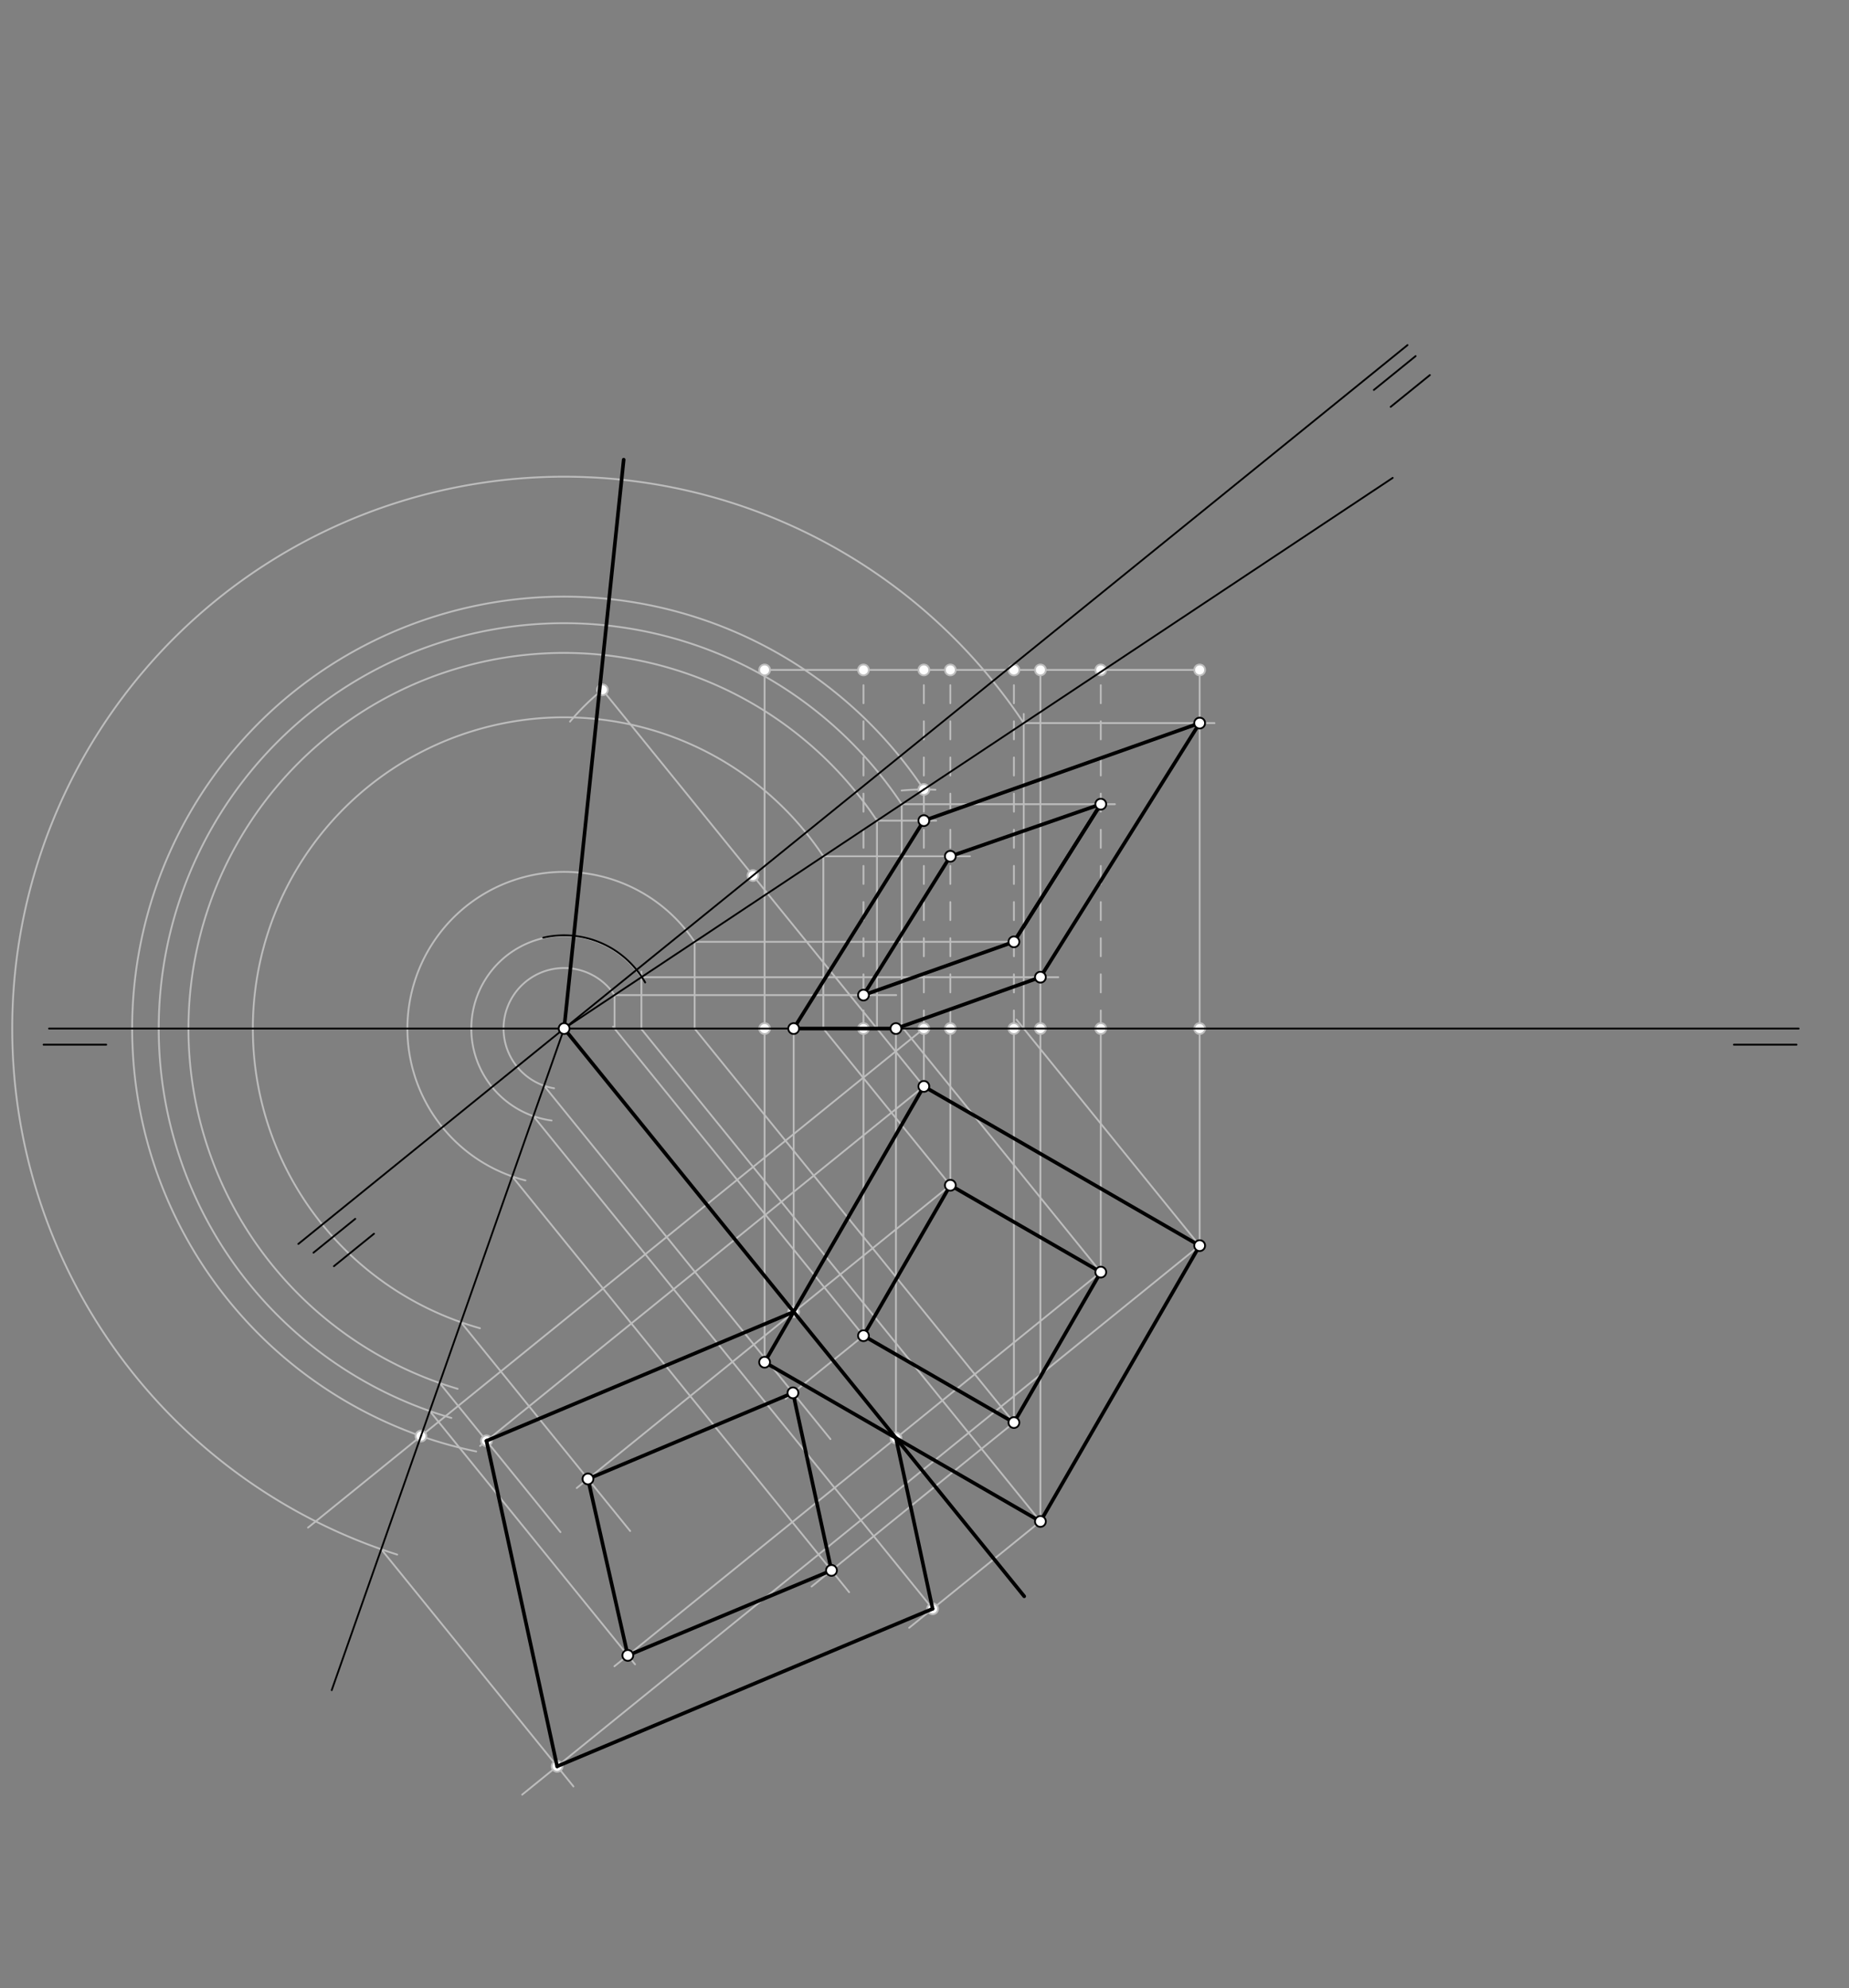 <svg xmlns="http://www.w3.org/2000/svg" class="svg--1it" height="100%" preserveAspectRatio="xMidYMid meet" viewBox="0 0 1023 1100" width="100%"><rect x="0" y="0" width="1023" height="1100" fill="#808080" stroke="none"/><defs><marker id="marker-arrow" markerHeight="16" markerUnits="userSpaceOnUse" markerWidth="24" orient="auto-start-reverse" refX="24" refY="4" viewBox="0 0 24 8"><path d="M 0 0 L 24 4 L 0 8 z" stroke="inherit"></path></marker></defs><g class="aux-layer--1FB"><g class="element--2qn"><line stroke="#BDBDBD" stroke-dasharray="none" stroke-linecap="round" stroke-width="1" x1="423.034" x2="423.034" y1="753.688" y2="569.091"></line></g><g class="element--2qn"><line stroke="#BDBDBD" stroke-dasharray="none" stroke-linecap="round" stroke-width="1" x1="477.739" x2="477.739" y1="739.03" y2="569.091"></line></g><g class="element--2qn"><line stroke="#BDBDBD" stroke-dasharray="none" stroke-linecap="round" stroke-width="1" x1="511.136" x2="511.136" y1="601.091" y2="569.091"></line></g><g class="element--2qn"><line stroke="#BDBDBD" stroke-dasharray="none" stroke-linecap="round" stroke-width="1" x1="525.795" x2="525.795" y1="655.796" y2="569.091"></line></g><g class="element--2qn"><line stroke="#BDBDBD" stroke-dasharray="none" stroke-linecap="round" stroke-width="1" x1="560.973" x2="560.973" y1="787.085" y2="569.091"></line></g><g class="element--2qn"><line stroke="#BDBDBD" stroke-dasharray="none" stroke-linecap="round" stroke-width="1" x1="575.632" x2="575.632" y1="841.791" y2="569.091"></line></g><g class="element--2qn"><line stroke="#BDBDBD" stroke-dasharray="none" stroke-linecap="round" stroke-width="1" x1="609.029" x2="609.029" y1="703.851" y2="569.091"></line></g><g class="element--2qn"><line stroke="#BDBDBD" stroke-dasharray="none" stroke-linecap="round" stroke-width="1" x1="663.734" x2="663.734" y1="689.193" y2="569.091"></line></g><g class="element--2qn"><line stroke="#BDBDBD" stroke-dasharray="none" stroke-linecap="round" stroke-width="1" x1="663.734" x2="663.734" y1="569.091" y2="370.666"></line></g><g class="element--2qn"><line stroke="#BDBDBD" stroke-dasharray="none" stroke-linecap="round" stroke-width="1" x1="423.034" x2="423.034" y1="569.091" y2="370.666"></line></g><g class="element--2qn"><line stroke="#BDBDBD" stroke-dasharray="none" stroke-linecap="round" stroke-width="1" x1="423.034" x2="663.734" y1="370.666" y2="370.666"></line></g><g class="element--2qn"><line stroke="#BDBDBD" stroke-dasharray="10" stroke-linecap="round" stroke-width="1" x1="477.739" x2="477.739" y1="569.091" y2="370.666"></line></g><g class="element--2qn"><line stroke="#BDBDBD" stroke-dasharray="10" stroke-linecap="round" stroke-width="1" x1="511.136" x2="511.136" y1="569.091" y2="370.666"></line></g><g class="element--2qn"><line stroke="#BDBDBD" stroke-dasharray="10" stroke-linecap="round" stroke-width="1" x1="525.795" x2="525.795" y1="569.091" y2="370.666"></line></g><g class="element--2qn"><line stroke="#BDBDBD" stroke-dasharray="10" stroke-linecap="round" stroke-width="1" x1="560.973" x2="560.973" y1="569.091" y2="370.666"></line></g><g class="element--2qn"><line stroke="#BDBDBD" stroke-dasharray="none" stroke-linecap="round" stroke-width="1" x1="575.632" x2="575.632" y1="569.091" y2="370.666"></line></g><g class="element--2qn"><line stroke="#BDBDBD" stroke-dasharray="10" stroke-linecap="round" stroke-width="1" x1="609.029" x2="609.029" y1="569.091" y2="370.666"></line></g><g class="element--2qn"><line stroke="#BDBDBD" stroke-dasharray="none" stroke-linecap="round" stroke-width="1" x1="511.136" x2="333.304" y1="601.091" y2="381.65"></line></g><g class="element--2qn"><path d="M 333.304 381.65 A 132.279 132.279 0 0 0 315.375 399.251" fill="none" stroke="#BDBDBD" stroke-dasharray="none" stroke-linecap="round" stroke-width="1"></path></g><g class="element--2qn"><path d="M 498.843 437.385 A 132.279 132.279 0 0 1 517.562 436.968" fill="none" stroke="#BDBDBD" stroke-dasharray="none" stroke-linecap="round" stroke-width="1"></path></g><g class="element--2qn"><line stroke="#BDBDBD" stroke-dasharray="none" stroke-linecap="round" stroke-width="1" x1="439.121" x2="439.121" y1="725.825" y2="569.091"></line></g><g class="element--2qn"><line stroke="#BDBDBD" stroke-dasharray="none" stroke-linecap="round" stroke-width="1" x1="495.701" x2="495.701" y1="795.643" y2="569.091"></line></g><g class="element--2qn"><line stroke="#BDBDBD" stroke-dasharray="none" stroke-linecap="round" stroke-width="1" x1="485.204" x2="485.204" y1="569.091" y2="453.263"></line></g><g class="element--2qn"><line stroke="#BDBDBD" stroke-dasharray="none" stroke-linecap="round" stroke-width="1" x1="485.204" x2="517.955" y1="454.047" y2="454.047"></line></g><g class="element--2qn"><line stroke="#BDBDBD" stroke-dasharray="none" stroke-linecap="round" stroke-width="1" x1="663.734" x2="562.409" y1="689.193" y2="564.161"></line></g><g class="element--2qn"><line stroke="#BDBDBD" stroke-dasharray="none" stroke-linecap="round" stroke-width="1" x1="566.404" x2="566.404" y1="569.091" y2="395.025"></line></g><g class="element--2qn"><line stroke="#BDBDBD" stroke-dasharray="none" stroke-linecap="round" stroke-width="1" x1="566.404" x2="671.955" y1="400.08" y2="400.08"></line></g><g class="element--2qn"><line stroke="#BDBDBD" stroke-dasharray="none" stroke-linecap="round" stroke-width="1" x1="575.632" x2="354.868" y1="841.791" y2="569.374"></line></g><g class="element--2qn"><line stroke="#BDBDBD" stroke-dasharray="none" stroke-linecap="round" stroke-width="1" x1="354.868" x2="354.868" y1="569.374" y2="537.579"></line></g><g class="element--2qn"><line stroke="#BDBDBD" stroke-dasharray="none" stroke-linecap="round" stroke-width="1" x1="354.868" x2="585.515" y1="540.671" y2="540.671"></line></g><g class="element--2qn"><line stroke="#BDBDBD" stroke-dasharray="none" stroke-linecap="round" stroke-width="1" x1="477.739" x2="339.175" y1="739.03" y2="568.046"></line></g><g class="element--2qn"><line stroke="#BDBDBD" stroke-dasharray="none" stroke-linecap="round" stroke-width="1" x1="340.022" x2="340.022" y1="569.091" y2="550.57"></line></g><g class="element--2qn"><line stroke="#BDBDBD" stroke-dasharray="none" stroke-linecap="round" stroke-width="1" x1="340.022" x2="495.864" y1="550.57" y2="550.57"></line></g><g class="element--2qn"><line stroke="#BDBDBD" stroke-dasharray="none" stroke-linecap="round" stroke-width="1" x1="525.795" x2="455.389" y1="655.796" y2="568.917"></line></g><g class="element--2qn"><line stroke="#BDBDBD" stroke-dasharray="none" stroke-linecap="round" stroke-width="1" x1="455.53" x2="455.53" y1="569.091" y2="473.347"></line></g><g class="element--2qn"><line stroke="#BDBDBD" stroke-dasharray="none" stroke-linecap="round" stroke-width="1" x1="455.53" x2="536.664" y1="473.769" y2="473.769"></line></g><g class="element--2qn"><line stroke="#BDBDBD" stroke-dasharray="none" stroke-linecap="round" stroke-width="1" x1="609.029" x2="498.188" y1="703.851" y2="567.076"></line></g><g class="element--2qn"><line stroke="#BDBDBD" stroke-dasharray="none" stroke-linecap="round" stroke-width="1" x1="498.899" x2="498.899" y1="567.954" y2="444.508"></line></g><g class="element--2qn"><line stroke="#BDBDBD" stroke-dasharray="none" stroke-linecap="round" stroke-width="1" x1="498.899" x2="616.848" y1="444.945" y2="444.945"></line></g><g class="element--2qn"><line stroke="#BDBDBD" stroke-dasharray="none" stroke-linecap="round" stroke-width="1" x1="560.973" x2="384.108" y1="787.085" y2="568.838"></line></g><g class="element--2qn"><line stroke="#BDBDBD" stroke-dasharray="none" stroke-linecap="round" stroke-width="1" x1="384.313" x2="384.313" y1="569.091" y2="520.594"></line></g><g class="element--2qn"><line stroke="#BDBDBD" stroke-dasharray="none" stroke-linecap="round" stroke-width="1" x1="384.313" x2="560.973" y1="521.101" y2="521.101"></line></g><g class="element--2qn"><line stroke="#BDBDBD" stroke-dasharray="none" stroke-linecap="round" stroke-width="1" x1="511.136" x2="170.419" y1="569.091" y2="845.204"></line></g><g class="element--2qn"><path d="M 511.136 436.812 A 238.979 238.979 0 1 0 263.482 803.07" fill="none" stroke="#BDBDBD" stroke-dasharray="none" stroke-linecap="round" stroke-width="1"></path></g><g class="element--2qn"><path d="M 566.404 400.08 A 305.339 305.339 0 1 0 219.765 860.133" fill="none" stroke="#BDBDBD" stroke-dasharray="none" stroke-linecap="round" stroke-width="1"></path></g><g class="element--2qn"><line stroke="#BDBDBD" stroke-dasharray="none" stroke-linecap="round" stroke-width="1" x1="663.734" x2="288.897" y1="689.193" y2="992.957"></line></g><g class="element--2qn"><line stroke="#BDBDBD" stroke-dasharray="none" stroke-linecap="round" stroke-width="1" x1="210.915" x2="317.274" y1="857.175" y2="988.418"></line></g><g class="element--2qn"><path d="M 354.868 540.671 A 51.345 51.345 0 1 0 305.167 619.965" fill="none" stroke="#BDBDBD" stroke-dasharray="none" stroke-linecap="round" stroke-width="1"></path></g><g class="element--2qn"><line stroke="#BDBDBD" stroke-dasharray="none" stroke-linecap="round" stroke-width="1" x1="295.09" x2="517.142" y1="617.534" y2="891.541"></line></g><g class="element--2qn"><line stroke="#BDBDBD" stroke-dasharray="none" stroke-linecap="round" stroke-width="1" x1="575.632" x2="503.016" y1="841.791" y2="900.637"></line></g><g class="element--2qn"><path d="M 485.204 454.047 A 207.841 207.841 0 1 0 253.188 768.406" fill="none" stroke="#BDBDBD" stroke-dasharray="none" stroke-linecap="round" stroke-width="1"></path></g><g class="element--2qn"><line stroke="#BDBDBD" stroke-dasharray="none" stroke-linecap="round" stroke-width="1" x1="243.227" x2="310.091" y1="765.187" y2="847.696"></line></g><g class="element--2qn"><line stroke="#BDBDBD" stroke-dasharray="none" stroke-linecap="round" stroke-width="1" x1="511.136" x2="265.641" y1="601.091" y2="800.038"></line></g><g class="element--2qn"><path d="M 340.022 550.57 A 33.501 33.501 0 1 0 306.565 602.13" fill="none" stroke="#BDBDBD" stroke-dasharray="none" stroke-linecap="round" stroke-width="1"></path></g><g class="element--2qn"><line stroke="#BDBDBD" stroke-dasharray="none" stroke-linecap="round" stroke-width="1" x1="301.004" x2="459.475" y1="600.699" y2="796.248"></line></g><g class="element--2qn"><line stroke="#BDBDBD" stroke-dasharray="none" stroke-linecap="round" stroke-width="1" x1="477.739" x2="434.643" y1="739.03" y2="773.955"></line></g><g class="element--2qn"><path d="M 384.313 521.101 A 86.7 86.7 0 1 0 290.715 653.11" fill="none" stroke="#BDBDBD" stroke-dasharray="none" stroke-linecap="round" stroke-width="1"></path></g><g class="element--2qn"><line stroke="#BDBDBD" stroke-dasharray="none" stroke-linecap="round" stroke-width="1" x1="283.373" x2="469.798" y1="650.891" y2="880.934"></line></g><g class="element--2qn"><line stroke="#BDBDBD" stroke-dasharray="none" stroke-linecap="round" stroke-width="1" x1="560.973" x2="449.034" y1="787.085" y2="877.8"></line></g><g class="element--2qn"><path d="M 455.53 473.769 A 172.211 172.211 0 1 0 265.531 734.884" fill="none" stroke="#BDBDBD" stroke-dasharray="none" stroke-linecap="round" stroke-width="1"></path></g><g class="element--2qn"><line stroke="#BDBDBD" stroke-dasharray="none" stroke-linecap="round" stroke-width="1" x1="255.035" x2="348.656" y1="731.57" y2="847.096"></line></g><g class="element--2qn"><line stroke="#BDBDBD" stroke-dasharray="none" stroke-linecap="round" stroke-width="1" x1="525.795" x2="319.089" y1="655.796" y2="823.308"></line></g><g class="element--2qn"><path d="M 498.899 444.945 A 224.285 224.285 0 1 0 249.723 784.525" fill="none" stroke="#BDBDBD" stroke-dasharray="none" stroke-linecap="round" stroke-width="1"></path></g><g class="element--2qn"><line stroke="#BDBDBD" stroke-dasharray="none" stroke-linecap="round" stroke-width="1" x1="237.777" x2="351.365" y1="780.701" y2="920.866"></line></g><g class="element--2qn"><line stroke="#BDBDBD" stroke-dasharray="none" stroke-linecap="round" stroke-width="1" x1="609.029" x2="339.933" y1="703.851" y2="921.924"></line></g><g class="element--2qn"><circle cx="663.734" cy="370.666" r="3" stroke="#BDBDBD" stroke-width="1" fill="#ffffff"></circle>}</g><g class="element--2qn"><circle cx="663.734" cy="569.091" r="3" stroke="#BDBDBD" stroke-width="1" fill="#ffffff"></circle>}</g><g class="element--2qn"><circle cx="609.029" cy="569.091" r="3" stroke="#BDBDBD" stroke-width="1" fill="#ffffff"></circle>}</g><g class="element--2qn"><circle cx="575.632" cy="569.091" r="3" stroke="#BDBDBD" stroke-width="1" fill="#ffffff"></circle>}</g><g class="element--2qn"><circle cx="560.973" cy="569.091" r="3" stroke="#BDBDBD" stroke-width="1" fill="#ffffff"></circle>}</g><g class="element--2qn"><circle cx="525.795" cy="569.091" r="3" stroke="#BDBDBD" stroke-width="1" fill="#ffffff"></circle>}</g><g class="element--2qn"><circle cx="511.136" cy="569.091" r="3" stroke="#BDBDBD" stroke-width="1" fill="#ffffff"></circle>}</g><g class="element--2qn"><circle cx="477.739" cy="569.091" r="3" stroke="#BDBDBD" stroke-width="1" fill="#ffffff"></circle>}</g><g class="element--2qn"><circle cx="423.034" cy="569.091" r="3" stroke="#BDBDBD" stroke-width="1" fill="#ffffff"></circle>}</g><g class="element--2qn"><circle cx="423.034" cy="370.666" r="3" stroke="#BDBDBD" stroke-width="1" fill="#ffffff"></circle>}</g><g class="element--2qn"><circle cx="477.739" cy="370.666" r="3" stroke="#BDBDBD" stroke-width="1" fill="#ffffff"></circle>}</g><g class="element--2qn"><circle cx="511.136" cy="370.666" r="3" stroke="#BDBDBD" stroke-width="1" fill="#ffffff"></circle>}</g><g class="element--2qn"><circle cx="525.795" cy="370.666" r="3" stroke="#BDBDBD" stroke-width="1" fill="#ffffff"></circle>}</g><g class="element--2qn"><circle cx="560.973" cy="370.666" r="3" stroke="#BDBDBD" stroke-width="1" fill="#ffffff"></circle>}</g><g class="element--2qn"><circle cx="575.632" cy="370.666" r="3" stroke="#BDBDBD" stroke-width="1" fill="#ffffff"></circle>}</g><g class="element--2qn"><circle cx="609.029" cy="370.666" r="3" stroke="#BDBDBD" stroke-width="1" fill="#ffffff"></circle>}</g><g class="element--2qn"><circle cx="416.588" cy="484.42" r="3" stroke="#BDBDBD" stroke-width="1" fill="#ffffff"></circle>}</g><g class="element--2qn"><circle cx="333.304" cy="381.65" r="3" stroke="#BDBDBD" stroke-width="1" fill="#ffffff"></circle>}</g><g class="element--2qn"><circle cx="511.136" cy="436.812" r="3" stroke="#BDBDBD" stroke-width="1" fill="#ffffff"></circle>}</g><g class="element--2qn"><circle cx="232.908" cy="794.565" r="3" stroke="#BDBDBD" stroke-width="1" fill="#ffffff"></circle>}</g><g class="element--2qn"><circle cx="308.245" cy="977.278" r="3" stroke="#BDBDBD" stroke-width="1" fill="#ffffff"></circle>}</g><g class="element--2qn"><circle cx="515.992" cy="890.122" r="3" stroke="#BDBDBD" stroke-width="1" fill="#ffffff"></circle>}</g><g class="element--2qn"><circle cx="495.701" cy="795.643" r="3" stroke="#BDBDBD" stroke-width="1" fill="#ffffff"></circle>}</g><g class="element--2qn"><circle cx="439.121" cy="725.825" r="3" stroke="#BDBDBD" stroke-width="1" fill="#ffffff"></circle>}</g><g class="element--2qn"><circle cx="269.159" cy="797.187" r="3" stroke="#BDBDBD" stroke-width="1" fill="#ffffff"></circle>}</g></g><g class="main-layer--3Vd"><g class="element--2qn"><line stroke="#000000" stroke-dasharray="none" stroke-linecap="round" stroke-width="1" x1="27.136" x2="995.136" y1="569.091" y2="569.091"></line></g><g class="element--2qn"><line stroke="#000000" stroke-dasharray="none" stroke-linecap="round" stroke-width="1" x1="959.303" x2="993.97" y1="578" y2="578"></line></g><g class="element--2qn"><line stroke="#000000" stroke-dasharray="none" stroke-linecap="round" stroke-width="1" x1="58.773" x2="24.106" y1="578" y2="578"></line></g><g class="element--2qn"><line stroke="#000000" stroke-dasharray="none" stroke-linecap="round" stroke-width="2" x1="312.106" x2="566.667" y1="569.091" y2="883.212"></line></g><g class="element--2qn"><line stroke="#000000" stroke-dasharray="none" stroke-linecap="round" stroke-width="2" x1="511.136" x2="663.734" y1="601.091" y2="689.193"></line></g><g class="element--2qn"><line stroke="#000000" stroke-dasharray="none" stroke-linecap="round" stroke-width="2" x1="663.734" x2="575.632" y1="689.193" y2="841.791"></line></g><g class="element--2qn"><line stroke="#000000" stroke-dasharray="none" stroke-linecap="round" stroke-width="2" x1="511.136" x2="423.034" y1="601.091" y2="753.688"></line></g><g class="element--2qn"><line stroke="#000000" stroke-dasharray="none" stroke-linecap="round" stroke-width="2" x1="423.034" x2="575.632" y1="753.688" y2="841.791"></line></g><g class="element--2qn"><line stroke="#000000" stroke-dasharray="none" stroke-linecap="round" stroke-width="2" x1="477.739" x2="560.973" y1="739.03" y2="787.085"></line></g><g class="element--2qn"><line stroke="#000000" stroke-dasharray="none" stroke-linecap="round" stroke-width="2" x1="477.739" x2="525.795" y1="739.03" y2="655.796"></line></g><g class="element--2qn"><line stroke="#000000" stroke-dasharray="none" stroke-linecap="round" stroke-width="2" x1="525.795" x2="609.029" y1="655.796" y2="703.851"></line></g><g class="element--2qn"><line stroke="#000000" stroke-dasharray="none" stroke-linecap="round" stroke-width="2" x1="609.029" x2="560.973" y1="703.851" y2="787.085"></line></g><g class="element--2qn"><line stroke="#000000" stroke-dasharray="none" stroke-linecap="round" stroke-width="1" x1="312.106" x2="778.746" y1="569.091" y2="190.93"></line></g><g class="element--2qn"><line stroke="#000000" stroke-dasharray="none" stroke-linecap="round" stroke-width="1" x1="312.106" x2="165.075" y1="569.091" y2="688.244"></line></g><g class="element--2qn"><line stroke="#000000" stroke-dasharray="none" stroke-linecap="round" stroke-width="1" x1="173.439" x2="196.557" y1="693.091" y2="674.357"></line></g><g class="element--2qn"><line stroke="#000000" stroke-dasharray="none" stroke-linecap="round" stroke-width="1" x1="184.758" x2="206.918" y1="700.562" y2="682.604"></line></g><g class="element--2qn"><line stroke="#000000" stroke-dasharray="none" stroke-linecap="round" stroke-width="1" x1="760.106" x2="783.224" y1="215.758" y2="197.023"></line></g><g class="element--2qn"><line stroke="#000000" stroke-dasharray="none" stroke-linecap="round" stroke-width="1" x1="769.439" x2="791.1" y1="225.091" y2="207.537"></line></g><g class="element--2qn"><line stroke="#000000" stroke-dasharray="none" stroke-linecap="round" stroke-width="1" x1="312.106" x2="322.623" y1="569.091" y2="468.679"></line></g><g class="element--2qn"><path d="M 356.955 543.58 A 51.597 51.597 0 0 0 300.547 518.806" fill="none" stroke="#000000" stroke-dasharray="none" stroke-linecap="round" stroke-width="1"></path></g><g class="element--2qn"><line stroke="#000000" stroke-dasharray="none" stroke-linecap="round" stroke-width="2" x1="345.072" x2="312.106" y1="254.335" y2="569.091"></line></g><g class="element--2qn"><line stroke="#000000" stroke-dasharray="none" stroke-linecap="round" stroke-width="1" x1="312.106" x2="511.136" y1="569.091" y2="436.812"></line></g><g class="element--2qn"><line stroke="#000000" stroke-dasharray="none" stroke-linecap="round" stroke-width="1" x1="511.136" x2="770.554" y1="436.812" y2="264.399"></line></g><g class="element--2qn"><line stroke="#000000" stroke-dasharray="none" stroke-linecap="round" stroke-width="2" x1="439.121" x2="511.136" y1="569.091" y2="454.047"></line></g><g class="element--2qn"><line stroke="#000000" stroke-dasharray="none" stroke-linecap="round" stroke-width="2" x1="511.136" x2="663.734" y1="454.047" y2="400.08"></line></g><g class="element--2qn"><line stroke="#000000" stroke-dasharray="none" stroke-linecap="round" stroke-width="2" x1="663.734" x2="575.632" y1="400.08" y2="540.671"></line></g><g class="element--2qn"><line stroke="#000000" stroke-dasharray="none" stroke-linecap="round" stroke-width="2" x1="575.632" x2="495.701" y1="540.671" y2="569.091"></line></g><g class="element--2qn"><line stroke="#000000" stroke-dasharray="none" stroke-linecap="round" stroke-width="2" x1="495.701" x2="439.121" y1="569.091" y2="569.091"></line></g><g class="element--2qn"><line stroke="#000000" stroke-dasharray="none" stroke-linecap="round" stroke-width="2" x1="477.739" x2="525.795" y1="550.57" y2="473.769"></line></g><g class="element--2qn"><line stroke="#000000" stroke-dasharray="none" stroke-linecap="round" stroke-width="2" x1="560.973" x2="477.739" y1="521.101" y2="550.57"></line></g><g class="element--2qn"><line stroke="#000000" stroke-dasharray="none" stroke-linecap="round" stroke-width="2" x1="525.795" x2="609.029" y1="473.769" y2="444.945"></line></g><g class="element--2qn"><line stroke="#000000" stroke-dasharray="none" stroke-linecap="round" stroke-width="2" x1="560.973" x2="609.029" y1="521.101" y2="444.945"></line></g><g class="element--2qn"><line stroke="#000000" stroke-dasharray="none" stroke-linecap="round" stroke-width="2" x1="609.029" x2="560.973" y1="444.945" y2="521.101"></line></g><g class="element--2qn"><line stroke="#000000" stroke-dasharray="none" stroke-linecap="round" stroke-width="1" x1="312.106" x2="232.908" y1="569.091" y2="794.565"></line></g><g class="element--2qn"><line stroke="#000000" stroke-dasharray="none" stroke-linecap="round" stroke-width="1" x1="232.908" x2="183.531" y1="794.565" y2="935.137"></line></g><g class="element--2qn"><line stroke="#000000" stroke-dasharray="none" stroke-linecap="round" stroke-width="2" x1="308.245" x2="515.992" y1="977.278" y2="890.122"></line></g><g class="element--2qn"><line stroke="#000000" stroke-dasharray="none" stroke-linecap="round" stroke-width="2" x1="515.992" x2="495.701" y1="890.122" y2="795.643"></line></g><g class="element--2qn"><line stroke="#000000" stroke-dasharray="none" stroke-linecap="round" stroke-width="2" x1="439.121" x2="269.159" y1="725.825" y2="797.187"></line></g><g class="element--2qn"><line stroke="#000000" stroke-dasharray="none" stroke-linecap="round" stroke-width="2" x1="269.159" x2="308.245" y1="797.187" y2="977.278"></line></g><g class="element--2qn"><line stroke="#000000" stroke-dasharray="none" stroke-linecap="round" stroke-width="2" x1="347.351" x2="325.3" y1="915.912" y2="818.275"></line></g><g class="element--2qn"><line stroke="#000000" stroke-dasharray="none" stroke-linecap="round" stroke-width="2" x1="325.3" x2="438.727" y1="818.275" y2="770.646"></line></g><g class="element--2qn"><line stroke="#000000" stroke-dasharray="none" stroke-linecap="round" stroke-width="2" x1="438.727" x2="460.034" y1="770.646" y2="868.886"></line></g><g class="element--2qn"><line stroke="#000000" stroke-dasharray="none" stroke-linecap="round" stroke-width="2" x1="460.034" x2="347.351" y1="868.886" y2="915.912"></line></g><g class="element--2qn"><circle cx="312.106" cy="569.091" r="3" stroke="#000000" stroke-width="1" fill="#ffffff"></circle>}</g><g class="element--2qn"><circle cx="511.136" cy="601.091" r="3" stroke="#000000" stroke-width="1" fill="#ffffff"></circle>}</g><g class="element--2qn"><circle cx="663.734" cy="689.193" r="3" stroke="#000000" stroke-width="1" fill="#ffffff"></circle>}</g><g class="element--2qn"><circle cx="423.034" cy="753.688" r="3" stroke="#000000" stroke-width="1" fill="#ffffff"></circle>}</g><g class="element--2qn"><circle cx="575.632" cy="841.791" r="3" stroke="#000000" stroke-width="1" fill="#ffffff"></circle>}</g><g class="element--2qn"><circle cx="477.739" cy="739.03" r="3" stroke="#000000" stroke-width="1" fill="#ffffff"></circle>}</g><g class="element--2qn"><circle cx="525.795" cy="655.796" r="3" stroke="#000000" stroke-width="1" fill="#ffffff"></circle>}</g><g class="element--2qn"><circle cx="609.029" cy="703.851" r="3" stroke="#000000" stroke-width="1" fill="#ffffff"></circle>}</g><g class="element--2qn"><circle cx="560.973" cy="787.085" r="3" stroke="#000000" stroke-width="1" fill="#ffffff"></circle>}</g><g class="element--2qn"><circle cx="439.121" cy="569.091" r="3" stroke="#000000" stroke-width="1" fill="#ffffff"></circle>}</g><g class="element--2qn"><circle cx="495.701" cy="569.091" r="3" stroke="#000000" stroke-width="1" fill="#ffffff"></circle>}</g><g class="element--2qn"><circle cx="511.136" cy="454.047" r="3" stroke="#000000" stroke-width="1" fill="#ffffff"></circle>}</g><g class="element--2qn"><circle cx="663.734" cy="400.08" r="3" stroke="#000000" stroke-width="1" fill="#ffffff"></circle>}</g><g class="element--2qn"><circle cx="575.632" cy="540.671" r="3" stroke="#000000" stroke-width="1" fill="#ffffff"></circle>}</g><g class="element--2qn"><circle cx="477.739" cy="550.57" r="3" stroke="#000000" stroke-width="1" fill="#ffffff"></circle>}</g><g class="element--2qn"><circle cx="525.795" cy="473.769" r="3" stroke="#000000" stroke-width="1" fill="#ffffff"></circle>}</g><g class="element--2qn"><circle cx="609.029" cy="444.945" r="3" stroke="#000000" stroke-width="1" fill="#ffffff"></circle>}</g><g class="element--2qn"><circle cx="560.973" cy="521.101" r="3" stroke="#000000" stroke-width="1" fill="#ffffff"></circle>}</g><g class="element--2qn"><circle cx="438.727" cy="770.646" r="3" stroke="#000000" stroke-width="1" fill="#ffffff"></circle>}</g><g class="element--2qn"><circle cx="460.034" cy="868.886" r="3" stroke="#000000" stroke-width="1" fill="#ffffff"></circle>}</g><g class="element--2qn"><circle cx="325.3" cy="818.275" r="3" stroke="#000000" stroke-width="1" fill="#ffffff"></circle>}</g><g class="element--2qn"><circle cx="347.351" cy="915.912" r="3" stroke="#000000" stroke-width="1" fill="#ffffff"></circle>}</g></g><g class="snaps-layer--2PT"></g><g class="temp-layer--rAP"></g></svg>